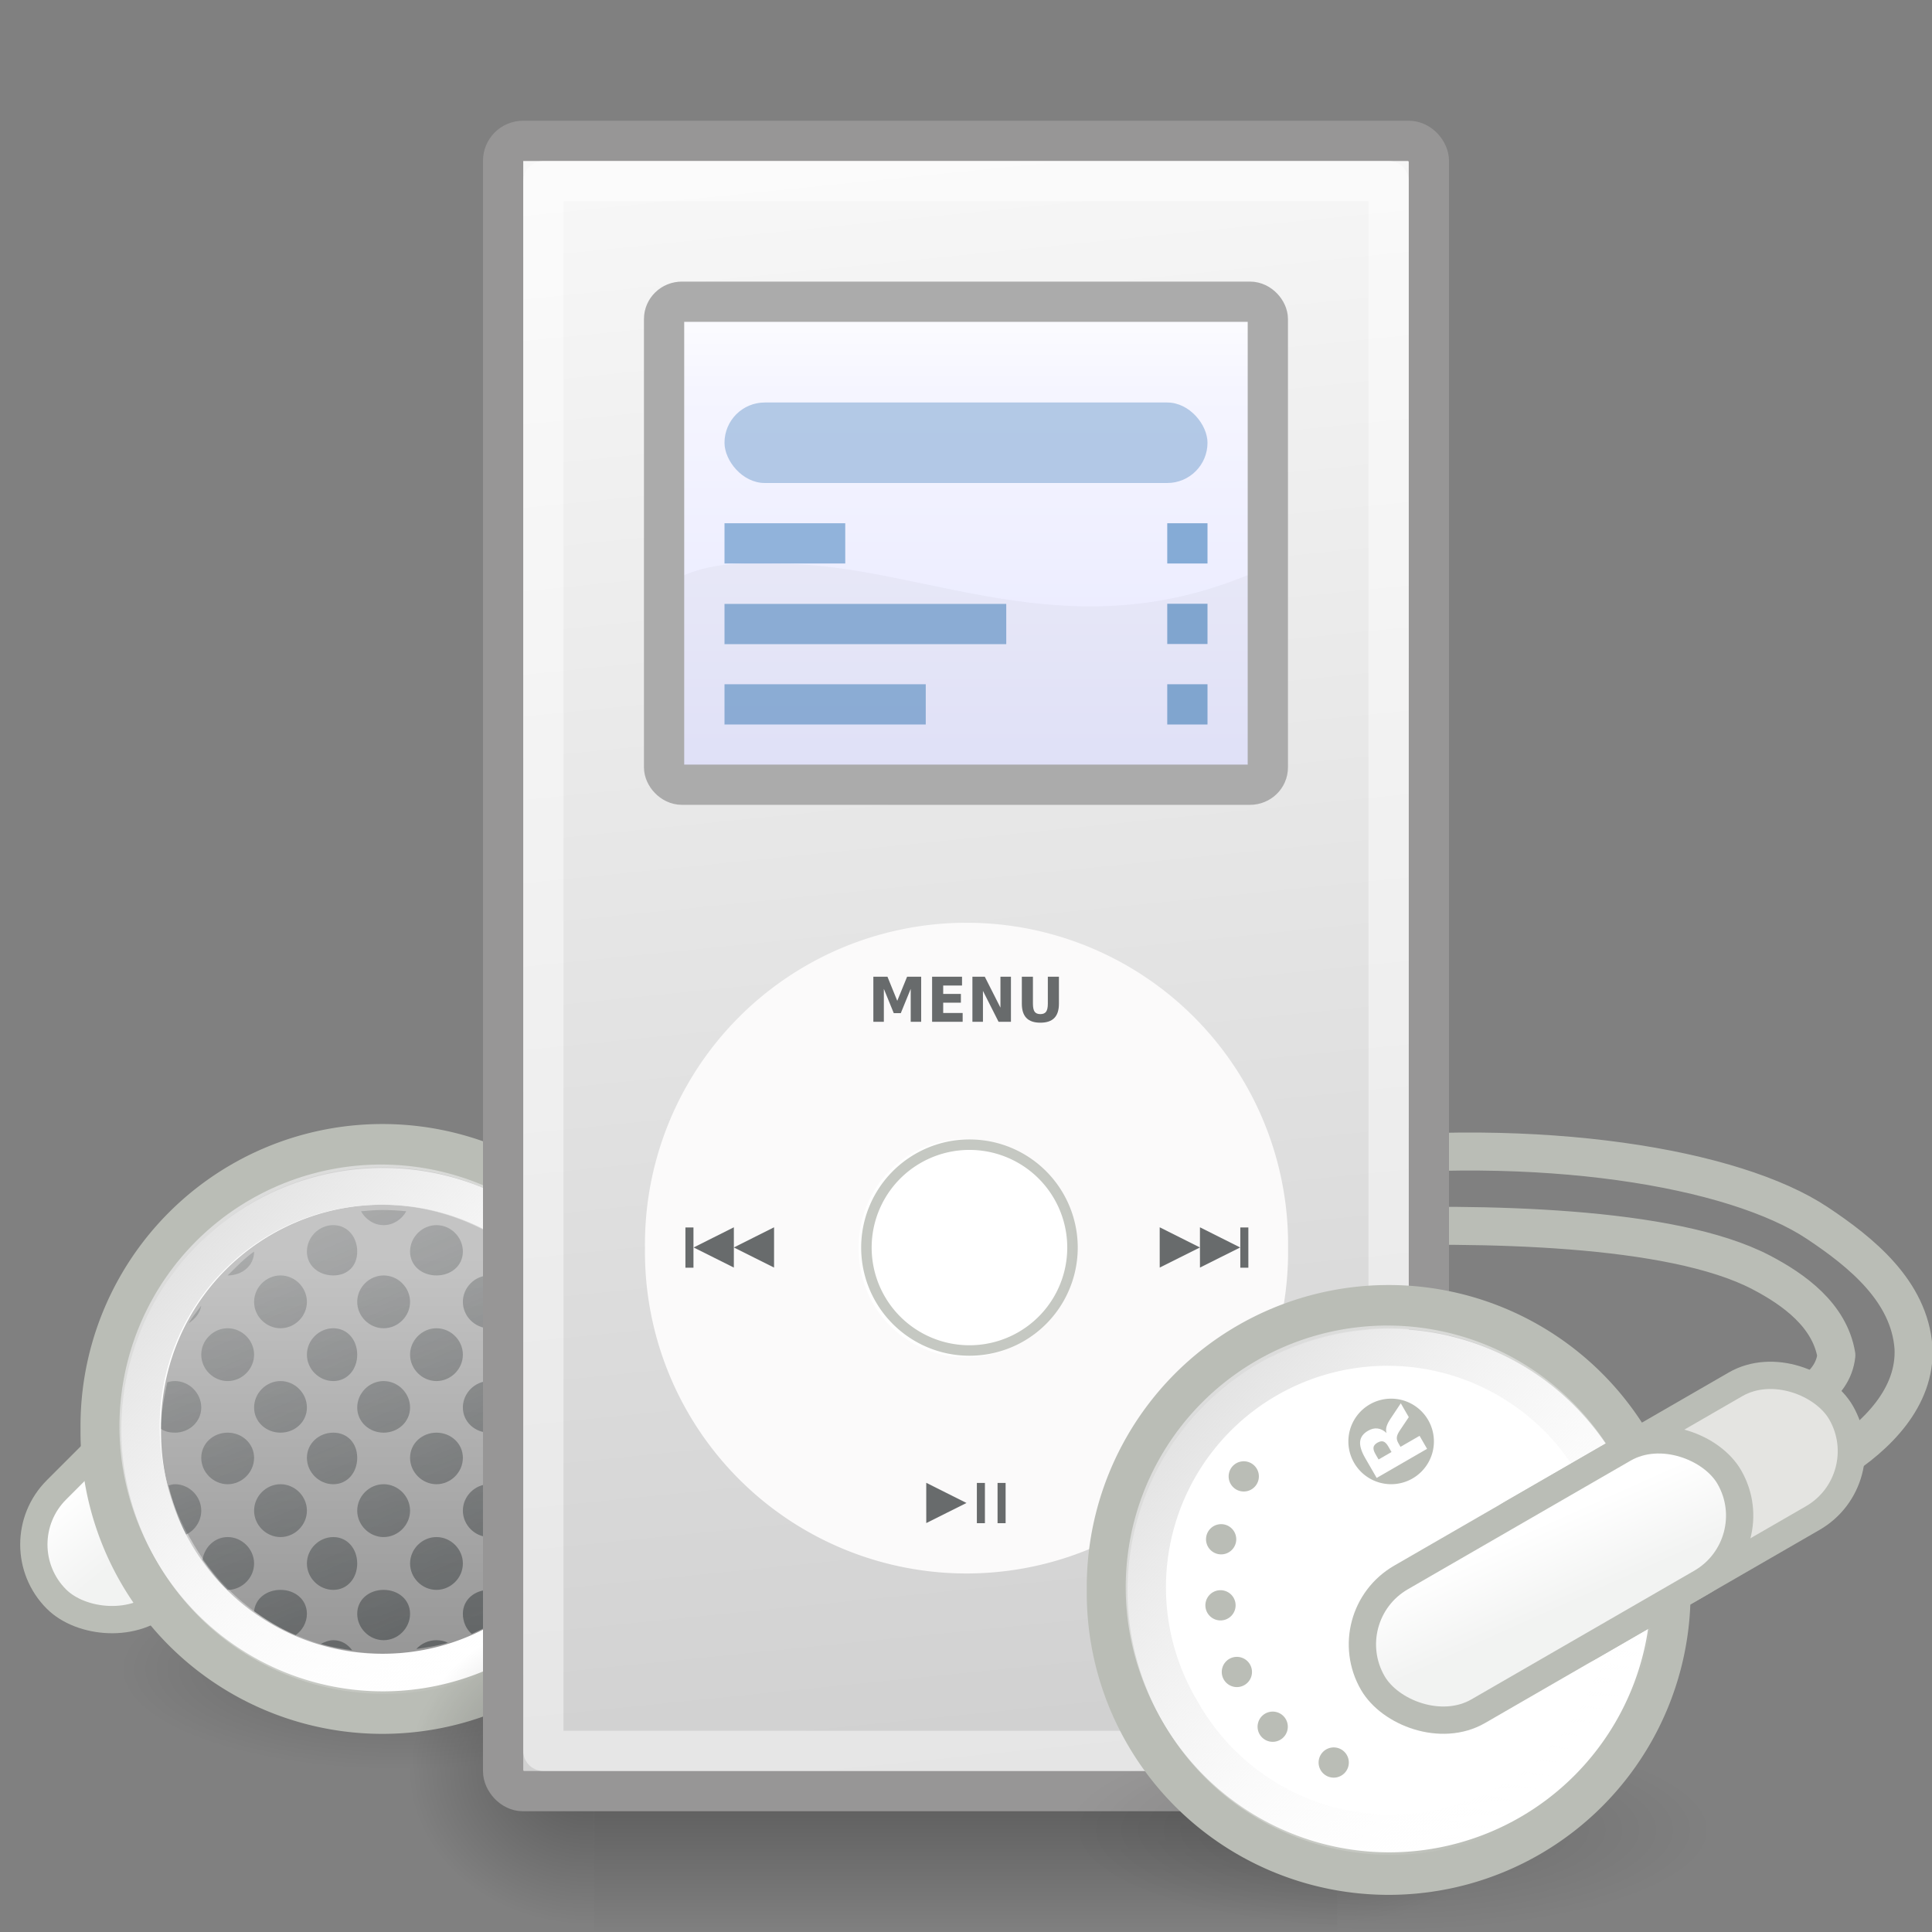 <?xml version="1.0" encoding="UTF-8" standalone="no"?>
<!-- Created with Inkscape (http://www.inkscape.org/) -->
<svg
   xmlns:dc="http://purl.org/dc/elements/1.1/"
   xmlns:cc="http://creativecommons.org/ns#"
   xmlns:rdf="http://www.w3.org/1999/02/22-rdf-syntax-ns#"
   xmlns:svg="http://www.w3.org/2000/svg"
   xmlns="http://www.w3.org/2000/svg"
   xmlns:xlink="http://www.w3.org/1999/xlink"
   xmlns:sodipodi="http://sodipodi.sourceforge.net/DTD/sodipodi-0.dtd"
   xmlns:inkscape="http://www.inkscape.org/namespaces/inkscape"
   width="48px"
   height="48px"
   id="svg1306"
   sodipodi:version="0.32"
   inkscape:version="0.45+devel"
   sodipodi:docbase="/home/rcollier/Desktop/extras/devices"
   sodipodi:docname="multimedia-player-ipod-mini_silver.svg"
   inkscape:export-filename="/home/klepas/Documents/work/Bauhaus/rockbox/icons/48x48/multimedia-player-ipod-mini_silver.png"
   inkscape:export-xdpi="90.000000"
   inkscape:export-ydpi="90.000000"
   inkscape:output_extension="org.inkscape.output.svg.inkscape">
  <rect width="100%" height="100%" fill="#808080" stroke="none"/>
  <defs
     id="defs1308">
    <linearGradient
       id="linearGradient5727">
      <stop
         style="stop-color:#cecece;stop-opacity:1;"
         offset="0"
         id="stop5729" />
      <stop
         style="stop-color:#f8f8f8;stop-opacity:1;"
         offset="1"
         id="stop5731" />
    </linearGradient>
    <linearGradient
       id="linearGradient10350">
      <stop
         style="stop-color:#e0e0e0;stop-opacity:1;"
         offset="0"
         id="stop10352" />
      <stop
         style="stop-color:#ffffff;stop-opacity:0;"
         offset="1"
         id="stop10354" />
    </linearGradient>
    <linearGradient
       inkscape:collect="always"
       id="linearGradient5047">
      <stop
         style="stop-color:#000000;stop-opacity:1;"
         offset="0"
         id="stop5049" />
      <stop
         style="stop-color:#000000;stop-opacity:0;"
         offset="1"
         id="stop5051" />
    </linearGradient>
    <linearGradient
       id="linearGradient4947">
      <stop
         style="stop-color:#5c5c5c;stop-opacity:1;"
         offset="0"
         id="stop4949" />
      <stop
         style="stop-color:#ababab;stop-opacity:1;"
         offset="1"
         id="stop4951" />
    </linearGradient>
    <linearGradient
       id="linearGradient3624">
      <stop
         style="stop-color:#ffffff;stop-opacity:1;"
         offset="0"
         id="stop3626" />
      <stop
         style="stop-color:#7a7a7a;stop-opacity:1;"
         offset="1"
         id="stop3628" />
    </linearGradient>
    <linearGradient
       inkscape:collect="always"
       id="linearGradient5060">
      <stop
         style="stop-color:black;stop-opacity:1;"
         offset="0"
         id="stop5062" />
      <stop
         style="stop-color:black;stop-opacity:0;"
         offset="1"
         id="stop5064" />
    </linearGradient>
    <linearGradient
       id="linearGradient5048">
      <stop
         style="stop-color:black;stop-opacity:0;"
         offset="0"
         id="stop5050" />
      <stop
         id="stop5056"
         offset="0.5"
         style="stop-color:black;stop-opacity:1;" />
      <stop
         style="stop-color:black;stop-opacity:0;"
         offset="1"
         id="stop5052" />
    </linearGradient>
    <linearGradient
       id="linearGradient8881"
       inkscape:collect="always">
      <stop
         id="stop8883"
         offset="0"
         style="stop-color:#2e3436;stop-opacity:1;" />
      <stop
         id="stop8885"
         offset="1"
         style="stop-color:#2e3436;stop-opacity:0;" />
    </linearGradient>
    <linearGradient
       id="linearGradient10720">
      <stop
         id="stop10722"
         offset="0"
         style="stop-color:#ffffff;stop-opacity:1;" />
      <stop
         id="stop10724"
         offset="1"
         style="stop-color:#f2f3f2;stop-opacity:1;" />
    </linearGradient>
    <linearGradient
       id="linearGradient7379">
      <stop
         id="stop7381"
         offset="0"
         style="stop-color:#ffffff;stop-opacity:1;" />
      <stop
         style="stop-color:#f5f5ff;stop-opacity:1;"
         offset="0.208"
         id="stop7383" />
      <stop
         id="stop7385"
         offset="1"
         style="stop-color:#e5e6ff;stop-opacity:1;" />
    </linearGradient>
    <linearGradient
       inkscape:collect="always"
       xlink:href="#linearGradient3624"
       id="linearGradient5850"
       gradientUnits="userSpaceOnUse"
       gradientTransform="translate(116.915,170.25)"
       x1="24.5"
       y1="24.942"
       x2="24.5"
       y2="28.133" />
    <linearGradient
       inkscape:collect="always"
       xlink:href="#linearGradient3624"
       id="linearGradient5857"
       gradientUnits="userSpaceOnUse"
       gradientTransform="translate(115.962,190.452)"
       x1="24.5"
       y1="24.942"
       x2="24.5"
       y2="28.133" />
    <linearGradient
       inkscape:collect="always"
       xlink:href="#linearGradient7379"
       id="linearGradient6475"
       x1="22.247"
       y1="4.996"
       x2="22.247"
       y2="20.004"
       gradientUnits="userSpaceOnUse"
       gradientTransform="matrix(0.882,0,0,0.857,2.826,2.785)" />
    <linearGradient
       inkscape:collect="always"
       xlink:href="#linearGradient3624"
       id="linearGradient7307"
       gradientUnits="userSpaceOnUse"
       gradientTransform="translate(160.69,61)"
       x1="24.5"
       y1="24.942"
       x2="24.5"
       y2="28.133" />
    <linearGradient
       inkscape:collect="always"
       xlink:href="#linearGradient3624"
       id="linearGradient7318"
       gradientUnits="userSpaceOnUse"
       gradientTransform="translate(159.738,81.202)"
       x1="24.5"
       y1="24.942"
       x2="24.5"
       y2="28.133" />
    <radialGradient
       inkscape:collect="always"
       xlink:href="#linearGradient5060"
       id="radialGradient9094"
       gradientUnits="userSpaceOnUse"
       gradientTransform="matrix(4.0992061e-2,0,0,3.2941172e-2,9.192,27.922)"
       cx="605.714"
       cy="486.648"
       fx="605.714"
       fy="486.648"
       r="117.143" />
    <linearGradient
       inkscape:collect="always"
       xlink:href="#linearGradient5048"
       id="linearGradient9097"
       gradientUnits="userSpaceOnUse"
       gradientTransform="matrix(4.0992061e-2,0,0,3.2941172e-2,9.184,27.922)"
       x1="302.857"
       y1="366.648"
       x2="302.857"
       y2="609.505" />
    <radialGradient
       inkscape:collect="always"
       xlink:href="#linearGradient5047"
       id="radialGradient9430"
       gradientUnits="userSpaceOnUse"
       gradientTransform="matrix(1,0,0,0.301,0,30.633)"
       cx="37.531"
       cy="43.844"
       fx="37.531"
       fy="43.844"
       r="7.156" />
    <linearGradient
       inkscape:collect="always"
       xlink:href="#linearGradient4947"
       id="linearGradient9432"
       gradientUnits="userSpaceOnUse"
       x1="13.727"
       y1="48.561"
       x2="13.727"
       y2="37.353" />
    <linearGradient
       inkscape:collect="always"
       xlink:href="#linearGradient10350"
       id="linearGradient9434"
       gradientUnits="userSpaceOnUse"
       x1="11.98"
       y1="35.991"
       x2="15.065"
       y2="46.267" />
    <linearGradient
       inkscape:collect="always"
       xlink:href="#linearGradient8881"
       id="linearGradient9439"
       gradientUnits="userSpaceOnUse"
       gradientTransform="matrix(1.293,0,0,1.293,-6.615,-8.358)"
       x1="14.375"
       y1="37.688"
       x2="9.342"
       y2="25.732" />
    <linearGradient
       inkscape:collect="always"
       xlink:href="#linearGradient10720"
       id="linearGradient9447"
       gradientUnits="userSpaceOnUse"
       gradientTransform="matrix(2.046,1.9761754e-7,-1.0072157e-7,1.279,-42.614,-35.217)"
       x1="10.089"
       y1="49.194"
       x2="9.822"
       y2="50.832" />
    <radialGradient
       inkscape:collect="always"
       xlink:href="#linearGradient5060"
       id="radialGradient9453"
       gradientUnits="userSpaceOnUse"
       gradientTransform="matrix(-4.0992061e-2,0,0,3.2941172e-2,38.808,27.922)"
       cx="605.714"
       cy="486.648"
       fx="605.714"
       fy="486.648"
       r="117.143" />
    <linearGradient
       inkscape:collect="always"
       xlink:href="#linearGradient5727"
       id="linearGradient5733"
       x1="24.447"
       y1="46.073"
       x2="20.096"
       y2="3"
       gradientUnits="userSpaceOnUse"
       gradientTransform="translate(1,0)" />
    <linearGradient
       inkscape:collect="always"
       xlink:href="#linearGradient10720"
       id="linearGradient5114"
       gradientUnits="userSpaceOnUse"
       gradientTransform="matrix(2.046,1.9374641e-7,-9.830125e-8,1.279,-6.878,-11.041)"
       x1="10.089"
       y1="49.194"
       x2="9.822"
       y2="50.832" />
    <linearGradient
       inkscape:collect="always"
       xlink:href="#linearGradient10350"
       id="linearGradient5116"
       gradientUnits="userSpaceOnUse"
       x1="11.98"
       y1="35.991"
       x2="15.065"
       y2="46.267" />
    <radialGradient
       inkscape:collect="always"
       xlink:href="#linearGradient5047"
       id="radialGradient5118"
       gradientUnits="userSpaceOnUse"
       gradientTransform="matrix(1,0,0,0.301,0,30.633)"
       cx="37.531"
       cy="43.844"
       fx="37.531"
       fy="43.844"
       r="7.156" />
  </defs>
  <sodipodi:namedview
     id="base"
     pagecolor="#ffffff"
     bordercolor="#666666"
     borderopacity="0.294"
     inkscape:pageopacity="0.0"
     inkscape:pageshadow="2"
     inkscape:zoom="45.254834"
     inkscape:cx="34.912894"
     inkscape:cy="11.780992"
     inkscape:current-layer="layer1"
     showgrid="false"
     inkscape:grid-bbox="true"
     inkscape:document-units="px"
     inkscape:showpageshadow="false"
     inkscape:window-width="1020"
     inkscape:window-height="676"
     inkscape:window-x="179"
     inkscape:window-y="127"
     showguides="true"
     inkscape:guide-bbox="true"
     showborder="true">
    <inkscape:grid
       type="xygrid"
       id="grid5498" />
    <inkscape:grid
       id="GridFromPre046Settings"
       type="xygrid"
       originx="0px"
       originy="0px"
       spacingx="1px"
       spacingy="1px"
       color="#0000ff"
       empcolor="#0000ff"
       opacity="0.2"
       empopacity="0.4"
       empspacing="5" />
  </sodipodi:namedview>
  <g
     id="layer1"
     inkscape:label="Layer 1"
     inkscape:groupmode="layer"
     style="display:inline">
    <rect
       transform="matrix(0.707,-0.707,0.707,0.707,0,0)"
       ry="1.919"
       rx="1.919"
       y="27.17"
       x="-23.9"
       height="3.837"
       width="10.229"
       id="rect8992"
       style="fill:#eeeeec;fill-opacity:1;fill-rule:nonzero;stroke:#babdb6;stroke-width:0.678;stroke-linecap:butt;stroke-linejoin:miter;stroke-miterlimit:4;stroke-dasharray:none;stroke-dashoffset:0;stroke-opacity:1" />
    <rect
       transform="matrix(0.707,-0.707,0.707,0.707,0,0)"
       style="fill:url(#linearGradient9447);fill-opacity:1;fill-rule:nonzero;stroke:#babdb6;stroke-width:0.678;stroke-linecap:butt;stroke-linejoin:miter;stroke-miterlimit:4;stroke-dasharray:none;stroke-dashoffset:0;stroke-opacity:1"
       id="rect8994"
       width="10.229"
       height="3.837"
       x="-27.105"
       y="27.17"
       rx="1.919"
       ry="1.919" />
    <path
       inkscape:r_cy="true"
       inkscape:r_cx="true"
       d="M 44.688,43.844 A 7.156,2.156 0 1 1 30.375,43.844 A 7.156,2.156 0 1 1 44.688,43.844 z"
       sodipodi:ry="2.15625"
       sodipodi:rx="7.15625"
       sodipodi:cy="43.84375"
       sodipodi:cx="37.53125"
       id="path5104"
       style="opacity:0.2;color:#000000;fill:url(#radialGradient9430);fill-opacity:1;fill-rule:evenodd;stroke:none;stroke-width:1;stroke-linecap:butt;stroke-linejoin:miter;marker:none;marker-start:none;marker-mid:none;marker-end:none;stroke-miterlimit:4;stroke-dasharray:none;stroke-dashoffset:0;stroke-opacity:1;visibility:visible;display:block;overflow:visible"
       sodipodi:type="arc"
       transform="matrix(0.978,0,0,1.159,-26.712,-9.333)" />
    <path
       sodipodi:type="arc"
       style="fill:none;fill-opacity:1;fill-rule:nonzero;stroke:#babdb6;stroke-width:1.326;stroke-linecap:butt;stroke-linejoin:miter;stroke-miterlimit:4;stroke-dasharray:none;stroke-dashoffset:0;stroke-opacity:1"
       id="path8986"
       sodipodi:cx="41.365746"
       sodipodi:cy="60.374371"
       sodipodi:rx="8.5736694"
       sodipodi:ry="8.5736694"
       d="M 49.939,60.374 A 8.574,8.574 0 1 1 32.792,60.374 A 8.574,8.574 0 1 1 49.939,60.374 z"
       transform="matrix(0.812,0,0,0.812,-24.088,-13.522)" />
    <path
       transform="matrix(1.224,0,0,1.224,-30.571,-12.829)"
       inkscape:r_cy="true"
       inkscape:r_cx="true"
       d="M 38.062,39.5 A 5.312,5.312 0 1 1 27.438,39.5 A 5.312,5.312 0 1 1 38.062,39.5 z"
       sodipodi:ry="5.3125"
       sodipodi:rx="5.3125"
       sodipodi:cy="39.5"
       sodipodi:cx="32.75"
       id="path8988"
       style="color:#000000;fill:#ffffff;fill-opacity:1;fill-rule:evenodd;stroke:none;stroke-width:1;stroke-linecap:round;stroke-linejoin:miter;marker:none;marker-start:none;marker-mid:none;marker-end:none;stroke-miterlimit:4;stroke-dasharray:none;stroke-dashoffset:0;stroke-opacity:1;visibility:visible;display:block;overflow:visible"
       sodipodi:type="arc" />
    <path
       inkscape:r_cy="true"
       inkscape:r_cx="true"
       sodipodi:type="arc"
       style="opacity:0.7;fill:url(#linearGradient9432);fill-opacity:1;stroke:none;stroke-width:1.8;stroke-linecap:round;stroke-linejoin:round;stroke-miterlimit:4;stroke-dasharray:none;stroke-opacity:1;display:inline"
       id="path8192"
       sodipodi:cx="13.727494"
       sodipodi:cy="41.231144"
       sodipodi:rx="5.0608273"
       sodipodi:ry="5.0608273"
       d="M 18.788,41.231 A 5.061,5.061 0 1 1 8.667,41.231 A 5.061,5.061 0 1 1 18.788,41.231 z"
       transform="matrix(1.087,0,0,1.087,-5.419,-9.309)" />
    <path
       inkscape:r_cy="true"
       inkscape:r_cx="true"
       sodipodi:type="arc"
       style="opacity:0.9;fill:none;fill-opacity:1;stroke:url(#linearGradient9434);stroke-width:0.843;stroke-linecap:round;stroke-linejoin:round;stroke-miterlimit:4;stroke-dasharray:none;stroke-opacity:1;display:inline"
       id="path8990"
       sodipodi:cx="13.727494"
       sodipodi:cy="41.231144"
       sodipodi:rx="5.0608273"
       sodipodi:ry="5.0608273"
       d="M 18.788,41.231 A 5.061,5.061 0 1 1 8.667,41.231 A 5.061,5.061 0 1 1 18.788,41.231 z"
       transform="matrix(1.027,-0.593,0.593,1.027,-29.036,1.304)" />
    <path
       id="path8725"
       d="M 9.5,30.062 C 9.32,30.062 9.144,30.077 8.969,30.094 C 9.081,30.294 9.288,30.438 9.531,30.438 C 9.774,30.438 9.982,30.294 10.094,30.094 C 9.899,30.073 9.7,30.062 9.5,30.062 z M 8.281,30.438 C 7.924,30.438 7.625,30.737 7.625,31.094 C 7.625,31.451 7.924,31.688 8.281,31.688 C 8.638,31.688 8.875,31.451 8.875,31.094 C 8.875,30.737 8.638,30.438 8.281,30.438 z M 10.844,30.438 C 10.487,30.438 10.188,30.737 10.188,31.094 C 10.188,31.451 10.487,31.688 10.844,31.688 C 11.201,31.688 11.5,31.451 11.5,31.094 C 11.5,30.737 11.201,30.438 10.844,30.438 z M 6.313,31.094 C 6.073,31.265 5.864,31.481 5.656,31.688 C 6.013,31.688 6.312,31.451 6.313,31.094 z M 12.75,31.156 C 12.784,31.466 13.056,31.673 13.375,31.688 C 13.183,31.495 12.969,31.319 12.75,31.156 z M 6.969,31.688 C 6.612,31.688 6.313,31.987 6.313,32.344 C 6.312,32.701 6.612,33 6.969,33 C 7.326,33 7.625,32.701 7.625,32.344 C 7.625,31.987 7.326,31.688 6.969,31.688 z M 9.531,31.688 C 9.174,31.688 8.875,31.987 8.875,32.344 C 8.875,32.701 9.174,33 9.531,33 C 9.888,33 10.188,32.701 10.188,32.344 C 10.188,31.987 9.888,31.688 9.531,31.688 z M 12.156,31.688 C 11.799,31.688 11.5,31.987 11.5,32.344 C 11.5,32.701 11.799,33 12.156,33 C 12.513,33 12.75,32.701 12.75,32.344 C 12.75,31.987 12.513,31.688 12.156,31.688 z M 5,32.438 C 4.896,32.586 4.777,32.716 4.688,32.875 C 4.841,32.775 4.971,32.625 5,32.438 z M 5.656,33 C 5.299,33 5,33.299 5,33.656 C 5,34.013 5.299,34.312 5.656,34.312 C 6.013,34.312 6.312,34.013 6.313,33.656 C 6.312,33.299 6.013,33 5.656,33 z M 8.281,33 C 7.924,33 7.625,33.299 7.625,33.656 C 7.625,34.013 7.924,34.312 8.281,34.312 C 8.638,34.312 8.875,34.013 8.875,33.656 C 8.875,33.299 8.638,33 8.281,33 z M 10.844,33 C 10.487,33 10.188,33.299 10.188,33.656 C 10.188,34.013 10.487,34.312 10.844,34.312 C 11.201,34.312 11.5,34.013 11.5,33.656 C 11.5,33.299 11.201,33 10.844,33 z M 13.406,33 C 13.049,33 12.75,33.299 12.75,33.656 C 12.75,34.013 13.049,34.312 13.406,34.312 C 13.763,34.312 14.062,34.013 14.062,33.656 C 14.062,33.299 13.763,33 13.406,33 z M 4.344,34.312 C 4.277,34.312 4.215,34.324 4.156,34.344 C 4.073,34.714 4.004,35.106 4,35.5 C 4.096,35.567 4.214,35.594 4.344,35.594 C 4.701,35.594 5,35.326 5,34.969 C 5,34.612 4.701,34.312 4.344,34.312 z M 6.969,34.312 C 6.612,34.312 6.313,34.612 6.313,34.969 C 6.312,35.326 6.612,35.594 6.969,35.594 C 7.326,35.594 7.625,35.326 7.625,34.969 C 7.625,34.612 7.326,34.312 6.969,34.312 z M 9.531,34.312 C 9.174,34.312 8.875,34.612 8.875,34.969 C 8.875,35.326 9.174,35.594 9.531,35.594 C 9.888,35.594 10.188,35.326 10.188,34.969 C 10.188,34.612 9.888,34.312 9.531,34.312 z M 12.156,34.312 C 11.799,34.312 11.5,34.612 11.5,34.969 C 11.5,35.326 11.799,35.594 12.156,35.594 C 12.513,35.594 12.75,35.326 12.75,34.969 C 12.75,34.612 12.513,34.312 12.156,34.312 z M 14.719,34.5 C 14.362,34.5 14.062,34.768 14.062,35.125 C 14.062,35.482 14.362,35.781 14.719,35.781 C 14.816,35.781 14.913,35.787 15,35.75 C 15.002,35.687 15,35.626 15,35.562 C 15,35.213 14.937,34.862 14.875,34.531 C 14.819,34.513 14.777,34.5 14.719,34.5 z M 5.656,35.594 C 5.299,35.594 5,35.862 5,36.219 C 5,36.576 5.299,36.875 5.656,36.875 C 6.013,36.875 6.312,36.576 6.313,36.219 C 6.312,35.862 6.013,35.594 5.656,35.594 z M 8.281,35.594 C 7.924,35.594 7.625,35.862 7.625,36.219 C 7.625,36.576 7.924,36.875 8.281,36.875 C 8.638,36.875 8.875,36.576 8.875,36.219 C 8.875,35.862 8.638,35.594 8.281,35.594 z M 10.844,35.594 C 10.487,35.594 10.188,35.862 10.188,36.219 C 10.188,36.576 10.487,36.875 10.844,36.875 C 11.201,36.875 11.5,36.576 11.5,36.219 C 11.5,35.862 11.201,35.594 10.844,35.594 z M 13.406,35.594 C 13.049,35.594 12.75,35.862 12.75,36.219 C 12.75,36.576 13.049,36.875 13.406,36.875 C 13.763,36.875 14.062,36.576 14.062,36.219 C 14.062,35.862 13.763,35.594 13.406,35.594 z M 4.344,36.875 C 4.289,36.875 4.237,36.893 4.188,36.906 C 4.295,37.333 4.425,37.744 4.625,38.125 C 4.845,38.02 5,37.789 5,37.531 C 5,37.174 4.701,36.875 4.344,36.875 z M 6.969,36.875 C 6.612,36.875 6.313,37.174 6.313,37.531 C 6.312,37.888 6.612,38.188 6.969,38.188 C 7.326,38.188 7.625,37.888 7.625,37.531 C 7.625,37.174 7.326,36.875 6.969,36.875 z M 9.531,36.875 C 9.174,36.875 8.875,37.174 8.875,37.531 C 8.875,37.888 9.174,38.188 9.531,38.188 C 9.888,38.188 10.188,37.888 10.188,37.531 C 10.188,37.174 9.888,36.875 9.531,36.875 z M 12.156,36.875 C 11.799,36.875 11.5,37.174 11.5,37.531 C 11.5,37.888 11.799,38.188 12.156,38.188 C 12.513,38.188 12.75,37.888 12.75,37.531 C 12.75,37.174 12.513,36.875 12.156,36.875 z M 14.719,36.875 C 14.362,36.875 14.062,37.174 14.062,37.531 C 14.062,37.771 14.21,37.955 14.406,38.062 C 14.591,37.7 14.711,37.31 14.812,36.906 C 14.782,36.898 14.755,36.875 14.719,36.875 z M 5.656,38.188 C 5.334,38.188 5.08,38.44 5.031,38.75 C 5.22,39.013 5.425,39.275 5.656,39.5 C 5.661,39.505 5.682,39.495 5.688,39.5 C 6.03,39.483 6.313,39.19 6.313,38.844 C 6.312,38.487 6.013,38.188 5.656,38.188 z M 8.281,38.188 C 7.924,38.188 7.625,38.487 7.625,38.844 C 7.625,39.201 7.924,39.5 8.281,39.5 C 8.638,39.5 8.875,39.201 8.875,38.844 C 8.875,38.487 8.638,38.188 8.281,38.188 z M 10.844,38.188 C 10.487,38.188 10.188,38.487 10.188,38.844 C 10.188,39.201 10.487,39.5 10.844,39.5 C 11.201,39.5 11.5,39.201 11.5,38.844 C 11.5,38.487 11.201,38.188 10.844,38.188 z M 13.406,38.188 C 13.049,38.188 12.75,38.487 12.75,38.844 C 12.75,39.177 13.019,39.433 13.344,39.469 C 13.589,39.228 13.835,38.971 14.031,38.688 C 13.959,38.407 13.708,38.188 13.406,38.188 z M 6.969,39.5 C 6.633,39.5 6.344,39.707 6.313,40.031 C 6.641,40.267 6.967,40.466 7.344,40.625 C 7.511,40.506 7.625,40.312 7.625,40.094 C 7.625,39.737 7.326,39.5 6.969,39.5 z M 9.531,39.5 C 9.174,39.5 8.875,39.737 8.875,40.094 C 8.875,40.451 9.174,40.75 9.531,40.75 C 9.888,40.75 10.188,40.451 10.188,40.094 C 10.188,39.737 9.888,39.5 9.531,39.5 z M 12.156,39.5 C 11.799,39.5 11.5,39.737 11.5,40.094 C 11.5,40.289 11.58,40.474 11.719,40.594 C 12.092,40.43 12.426,40.238 12.75,40 C 12.708,39.694 12.48,39.5 12.156,39.5 z M 8.281,40.75 C 8.175,40.75 8.058,40.797 7.969,40.844 C 8.225,40.918 8.48,40.963 8.75,41 C 8.64,40.852 8.484,40.75 8.281,40.75 z M 10.844,40.75 C 10.65,40.75 10.464,40.832 10.344,40.969 C 10.616,40.927 10.867,40.893 11.125,40.812 C 11.042,40.771 10.944,40.75 10.844,40.75 z"
       style="opacity:0.5;fill:url(#linearGradient9439);fill-opacity:1;stroke:none;stroke-width:1.8;stroke-linecap:round;stroke-linejoin:round;stroke-miterlimit:4;stroke-dasharray:none;stroke-opacity:1;display:inline" />
    <path
       style="fill:none;fill-opacity:1;fill-rule:evenodd;stroke:#babdb6;stroke-width:0.944;stroke-linecap:butt;stroke-linejoin:round;stroke-miterlimit:4;stroke-dasharray:none;stroke-opacity:1;display:inline"
       d="M 32.859,28.819 C 32.524,29.331 33.736,29.983 33.401,30.496 C 36.838,30.376 41.517,30.447 43.75,31.609 C 44.573,32.038 45.459,32.679 45.624,33.67 C 45.536,34.474 44.699,34.808 44.087,35.161 C 43.441,35.315 43.163,36.213 43.764,36.609 C 44.364,37.184 45.116,36.711 45.641,36.305 C 46.613,35.689 47.605,34.723 47.54,33.48 C 47.435,32.079 46.248,31.116 45.151,30.386 C 43.093,29.015 38.268,28.201 32.859,28.819 z"
       id="path10310"
       sodipodi:nodetypes="ccscccccsc" />
    <g
       id="g9455"
       style="opacity:1"
       transform="matrix(0.933,0,0,1,1.6,0)">
      <path
         sodipodi:nodetypes="cccc"
         id="path5878"
         d="M 14.103,40 C 14.103,40 14.103,48 14.103,48 C 11.992,48.015 9,46.208 9,44 C 9,41.792 11.356,40 14.103,40 z"
         style="opacity:0.322;color:#000000;fill:url(#radialGradient9453);fill-opacity:1;fill-rule:nonzero;stroke:none;stroke-width:1;stroke-linecap:round;stroke-linejoin:miter;marker:none;marker-start:none;marker-mid:none;marker-end:none;stroke-miterlimit:4;stroke-dasharray:none;stroke-dashoffset:0;stroke-opacity:1;visibility:visible;display:inline;overflow:visible" />
      <rect
         style="opacity:0.322;color:#000000;fill:url(#linearGradient9097);fill-opacity:1;fill-rule:nonzero;stroke:none;stroke-width:1;stroke-linecap:round;stroke-linejoin:miter;marker:none;marker-start:none;marker-mid:none;marker-end:none;stroke-miterlimit:4;stroke-dasharray:none;stroke-dashoffset:0;stroke-opacity:1;visibility:visible;display:inline;overflow:visible"
         id="rect5874"
         width="19.793"
         height="8"
         x="14.103"
         y="40" />
      <path
         style="opacity:0.322;color:#000000;fill:url(#radialGradient9094);fill-opacity:1;fill-rule:nonzero;stroke:none;stroke-width:1;stroke-linecap:round;stroke-linejoin:miter;marker:none;marker-start:none;marker-mid:none;marker-end:none;stroke-miterlimit:4;stroke-dasharray:none;stroke-dashoffset:0;stroke-opacity:1;visibility:visible;display:inline;overflow:visible"
         d="M 33.897,40 C 33.897,40 33.897,48 33.897,48 C 36.008,48.015 39,46.208 39,44 C 39,41.792 36.644,40 33.897,40 z"
         id="path5876"
         sodipodi:nodetypes="cccc" />
    </g>
    <rect
       style="opacity:1;fill:url(#linearGradient5733);fill-opacity:1;stroke:#979696;stroke-width:1;stroke-linecap:round;stroke-linejoin:round;stroke-miterlimit:4;stroke-dasharray:none;stroke-opacity:1;display:inline"
       id="rect6121"
       width="23"
       height="41"
       x="12.5"
       y="3.5"
       rx="0.494"
       ry="0.494" />
    <rect
       style="opacity:1;fill:url(#linearGradient6475);fill-opacity:1;stroke:#ababab;stroke-width:1;stroke-linecap:round;stroke-linejoin:round;stroke-miterlimit:4;stroke-dasharray:none;stroke-opacity:1;display:inline"
       id="rect2766"
       width="15"
       height="12"
       x="16.499"
       y="7.496"
       rx="0.443"
       ry="0.43" />
    <rect
       style="opacity:0.5;fill:#729fcf;fill-opacity:1;stroke:none;stroke-width:0.213;stroke-linecap:round;stroke-linejoin:round;stroke-miterlimit:4;stroke-dasharray:none;stroke-opacity:1;display:inline"
       id="rect2768"
       width="12"
       height="2"
       x="18"
       y="10"
       rx="1"
       ry="1" />
    <rect
       style="opacity:0.75;fill:#729fcf;fill-opacity:1;stroke:none;stroke-width:0.213;stroke-linecap:round;stroke-linejoin:round;stroke-miterlimit:4;stroke-dasharray:none;stroke-opacity:1;display:inline"
       id="rect2770"
       width="5"
       height="1"
       x="18"
       y="17" />
    <rect
       style="opacity:0.75;fill:#729fcf;fill-opacity:1;stroke:none;stroke-width:0.213;stroke-linecap:round;stroke-linejoin:round;stroke-miterlimit:4;stroke-dasharray:none;stroke-opacity:1;display:inline"
       id="rect2772"
       width="3"
       height="1"
       x="18"
       y="13" />
    <rect
       style="opacity:0.85;fill:#729fcf;fill-opacity:1;stroke:none;stroke-width:0.213;stroke-linecap:round;stroke-linejoin:round;stroke-miterlimit:4;stroke-dasharray:none;stroke-opacity:1;display:inline"
       id="rect2774"
       width="1"
       height="1"
       x="29"
       y="13" />
    <rect
       style="opacity:0.85;fill:#729fcf;fill-opacity:1;stroke:none;stroke-width:0.213;stroke-linecap:round;stroke-linejoin:round;stroke-miterlimit:4;stroke-dasharray:none;stroke-opacity:1;display:inline"
       id="rect2776"
       width="1"
       height="1"
       x="29"
       y="15" />
    <rect
       style="opacity:0.75;fill:#729fcf;fill-opacity:1;stroke:none;stroke-width:0.213;stroke-linecap:round;stroke-linejoin:round;stroke-miterlimit:4;stroke-dasharray:none;stroke-opacity:1;display:inline"
       id="rect2784"
       width="7"
       height="1"
       x="18"
       y="15.004" />
    <rect
       style="opacity:0.85;fill:#729fcf;fill-opacity:1;stroke:none;stroke-width:0.213;stroke-linecap:round;stroke-linejoin:round;stroke-miterlimit:4;stroke-dasharray:none;stroke-opacity:1;display:inline"
       id="rect2786"
       width="1"
       height="1"
       x="29"
       y="17" />
    <path
       sodipodi:type="arc"
       style="opacity:1;fill:#fbfafa;fill-opacity:1;stroke:none;stroke-width:1;stroke-linecap:round;stroke-linejoin:round;stroke-miterlimit:4;stroke-dasharray:none;stroke-opacity:1;display:inline"
       id="path6153"
       sodipodi:cx="26.030369"
       sodipodi:cy="26.742603"
       sodipodi:rx="7.2036505"
       sodipodi:ry="7.2036505"
       d="M 33.234,26.743 A 7.204,7.204 0 1 1 18.827,26.743 A 7.204,7.204 0 1 1 33.234,26.743 z"
       transform="matrix(1.109,0,0,1.109,-4.855,1.351)" />
    <path
       transform="scale(0.977,1.024)"
       style="font-size:1.5px;font-style:normal;font-variant:normal;font-weight:bold;font-stretch:normal;text-align:start;line-height:125%;writing-mode:lr-tb;text-anchor:start;fill:#686b6c;fill-opacity:1;stroke:none;stroke-width:1pt;stroke-linecap:butt;stroke-linejoin:miter;stroke-opacity:1;display:inline;font-family:Bitstream Vera Sans"
       d="M 22.209,23.698 L 22.568,23.698 L 22.817,24.283 L 23.067,23.698 L 23.425,23.698 L 23.425,24.791 L 23.159,24.791 L 23.159,23.992 L 22.907,24.581 L 22.728,24.581 L 22.476,23.992 L 22.476,24.791 L 22.209,24.791 L 22.209,23.698 M 23.703,23.698 L 24.464,23.698 L 24.464,23.911 L 23.985,23.911 L 23.985,24.115 L 24.435,24.115 L 24.435,24.328 L 23.985,24.328 L 23.985,24.578 L 24.48,24.578 L 24.48,24.791 L 23.703,24.791 L 23.703,23.698 M 24.728,23.698 L 25.043,23.698 L 25.441,24.448 L 25.441,23.698 L 25.708,23.698 L 25.708,24.791 L 25.393,24.791 L 24.996,24.041 L 24.996,24.791 L 24.728,24.791 L 24.728,23.698 M 25.985,23.698 L 26.267,23.698 L 26.267,24.353 C 26.267,24.444 26.282,24.508 26.311,24.548 C 26.341,24.586 26.389,24.605 26.456,24.605 C 26.523,24.605 26.572,24.586 26.601,24.548 C 26.631,24.508 26.646,24.444 26.646,24.353 L 26.646,23.698 L 26.928,23.698 L 26.928,24.353 C 26.928,24.508 26.889,24.623 26.811,24.699 C 26.734,24.775 26.615,24.813 26.456,24.813 C 26.297,24.813 26.179,24.775 26.102,24.699 C 26.024,24.623 25.985,24.508 25.985,24.353 L 25.985,23.698"
       id="text6157" />
    <path
       sodipodi:type="arc"
       style="opacity:1;fill:#ffffff;fill-opacity:1;stroke:none;stroke-width:1;stroke-linecap:round;stroke-linejoin:round;stroke-miterlimit:4;stroke-dasharray:none;stroke-opacity:1;display:inline"
       id="path6155"
       sodipodi:cx="25.34375"
       sodipodi:cy="27.28125"
       sodipodi:rx="2.71875"
       sodipodi:ry="2.71875"
       d="M 28.062,27.281 A 2.719,2.719 0 1 1 22.625,27.281 A 2.719,2.719 0 1 1 28.062,27.281 z"
       transform="matrix(0.979,0,0,0.979,-0.813,4.299)" />
    <path
       sodipodi:type="arc"
       style="opacity:0.835;fill:#ffffff;fill-opacity:1;stroke:#babdb6;stroke-width:0.326;stroke-linecap:round;stroke-linejoin:round;stroke-miterlimit:4;stroke-dasharray:none;stroke-opacity:1;display:inline"
       id="path6189"
       sodipodi:cx="-214.45222"
       sodipodi:cy="9.3521948"
       sodipodi:rx="3.2040777"
       sodipodi:ry="3.2040777"
       d="M -211.248,9.352 A 3.204,3.204 0 1 1 -217.656,9.352 A 3.204,3.204 0 1 1 -211.248,9.352 z"
       transform="matrix(0.799,0,0,0.798,195.433,23.533)" />
    <rect
       style="color:#000000;fill:url(#linearGradient5857);fill-opacity:1;fill-rule:nonzero;stroke:none;stroke-width:0.7;stroke-linecap:round;stroke-linejoin:miter;marker:none;marker-start:none;marker-mid:none;marker-end:none;stroke-miterlimit:4;stroke-dasharray:none;stroke-dashoffset:0;stroke-opacity:1;visibility:visible;display:inline;overflow:visible"
       id="rect10271"
       width="0"
       height="1.414"
       x="142.391"
       y="214.299"
       inkscape:r_cx="true"
       inkscape:r_cy="true" />
    <rect
       style="color:#000000;fill:url(#linearGradient5850);fill-opacity:1;fill-rule:nonzero;stroke:none;stroke-width:0.7;stroke-linecap:round;stroke-linejoin:miter;marker:none;marker-start:none;marker-mid:none;marker-end:none;stroke-miterlimit:4;stroke-dasharray:none;stroke-dashoffset:0;stroke-opacity:1;visibility:visible;display:inline;overflow:visible"
       id="rect10568"
       width="0"
       height="1.414"
       x="143.343"
       y="194.098"
       inkscape:r_cx="true"
       inkscape:r_cy="true" />
    <path
       sodipodi:nodetypes="cccccc"
       style="opacity:0.035;fill:#000000;fill-opacity:1;fill-rule:evenodd;stroke:none;stroke-width:1;stroke-linecap:butt;stroke-linejoin:miter;stroke-miterlimit:4;stroke-dasharray:none;stroke-opacity:1"
       d="M 19.416,14.008 C 18.6,14.004 17.858,13.936 17,14.288 L 17,19 L 31,19 L 31,14.288 C 26.412,16.182 22.949,14.026 19.416,14.008 z"
       id="path6467" />
    <rect
       style="color:#000000;fill:url(#linearGradient7318);fill-opacity:1;fill-rule:nonzero;stroke:none;stroke-width:0.7;stroke-linecap:round;stroke-linejoin:miter;marker:none;marker-start:none;marker-mid:none;marker-end:none;stroke-miterlimit:4;stroke-dasharray:none;stroke-dashoffset:0;stroke-opacity:1;visibility:visible;display:inline;overflow:visible"
       id="rect7104"
       width="0"
       height="1.414"
       x="186.166"
       y="105.049"
       inkscape:r_cx="true"
       inkscape:r_cy="true" />
    <rect
       style="color:#000000;fill:url(#linearGradient7307);fill-opacity:1;fill-rule:nonzero;stroke:none;stroke-width:0.7;stroke-linecap:round;stroke-linejoin:miter;marker:none;marker-start:none;marker-mid:none;marker-end:none;stroke-miterlimit:4;stroke-dasharray:none;stroke-dashoffset:0;stroke-opacity:1;visibility:visible;display:inline;overflow:visible"
       id="rect7118"
       width="0"
       height="1.414"
       x="187.118"
       y="84.848"
       inkscape:r_cx="true"
       inkscape:r_cy="true" />
    <g
       id="g5711"
       transform="translate(-1,-1)"
       style="fill:#686b6c;fill-opacity:1">
      <path
         sodipodi:type="star"
         style="fill:#686b6c;fill-opacity:1;stroke:none;stroke-width:0.25;stroke-linecap:round;stroke-linejoin:round;stroke-miterlimit:4;stroke-dasharray:none;stroke-opacity:1;display:inline"
         id="path7382"
         sodipodi:sides="3"
         sodipodi:cx="16.875"
         sodipodi:cy="5.75"
         sodipodi:r1="0.6502704"
         sodipodi:r2="0.3251352"
         sodipodi:arg1="0.95613337"
         sodipodi:arg2="2.0033309"
         inkscape:flatsided="false"
         inkscape:rounded="0"
         inkscape:randomized="0"
         d="M 17.25,6.281 L 16.739,6.045 L 16.227,5.809 L 16.688,5.484 L 17.148,5.16 L 17.199,5.72 L 17.25,6.281 z"
         transform="matrix(0.59,-0.725,0.838,0.513,16.371,41.277)" />
      <rect
         style="fill:#686b6c;fill-opacity:1;stroke:none;stroke-width:0.5;stroke-linecap:round;stroke-linejoin:round;stroke-miterlimit:4;stroke-dasharray:none;stroke-opacity:1"
         id="rect7384"
         width="0.2"
         height="1"
         x="31.815"
         y="31.496"
         ry="0" />
      <path
         transform="matrix(0.59,-0.725,0.838,0.513,15.371,41.277)"
         d="M 17.25,6.281 L 16.739,6.045 L 16.227,5.809 L 16.688,5.484 L 17.148,5.16 L 17.199,5.72 L 17.25,6.281 z"
         inkscape:randomized="0"
         inkscape:rounded="0"
         inkscape:flatsided="false"
         sodipodi:arg2="2.0033309"
         sodipodi:arg1="0.95613337"
         sodipodi:r2="0.3251352"
         sodipodi:r1="0.6502704"
         sodipodi:cy="5.75"
         sodipodi:cx="16.875"
         sodipodi:sides="3"
         id="path7386"
         style="fill:#686b6c;fill-opacity:1;stroke:none;stroke-width:0.25;stroke-linecap:round;stroke-linejoin:round;stroke-miterlimit:4;stroke-dasharray:none;stroke-opacity:1;display:inline"
         sodipodi:type="star" />
    </g>
    <rect
       ry="0"
       rx="0"
       y="4.5"
       x="13.5"
       height="39"
       width="21"
       id="rect6463"
       style="opacity:0.45;fill:none;fill-opacity:1;stroke:#ffffff;stroke-width:1;stroke-linecap:round;stroke-linejoin:round;stroke-miterlimit:4;stroke-dasharray:none;stroke-opacity:1;display:inline" />
    <g
       id="g5838">
      <path
         transform="matrix(0.59,-0.725,0.838,0.513,8.571,46.625)"
         d="M 17.25,6.281 L 16.739,6.045 L 16.227,5.809 L 16.688,5.484 L 17.148,5.16 L 17.199,5.72 L 17.25,6.281 z"
         inkscape:randomized="0"
         inkscape:rounded="0"
         inkscape:flatsided="false"
         sodipodi:arg2="2.0033309"
         sodipodi:arg1="0.95613337"
         sodipodi:r2="0.3251352"
         sodipodi:r1="0.6502704"
         sodipodi:cy="5.75"
         sodipodi:cx="16.875"
         sodipodi:sides="3"
         id="path7418"
         style="fill:#686b6c;fill-opacity:1;stroke:none;stroke-width:0.25;stroke-linecap:round;stroke-linejoin:round;stroke-miterlimit:4;stroke-dasharray:none;stroke-opacity:1;display:inline"
         sodipodi:type="star" />
      <rect
         ry="0"
         y="36.843"
         x="24.27"
         height="1"
         width="0.2"
         id="rect7420"
         style="fill:#686b6c;fill-opacity:1;stroke:none;stroke-width:0.5;stroke-linecap:round;stroke-linejoin:round;stroke-miterlimit:4;stroke-dasharray:none;stroke-opacity:1" />
      <rect
         style="fill:#686b6c;fill-opacity:1;stroke:none;stroke-width:0.5;stroke-linecap:round;stroke-linejoin:round;stroke-miterlimit:4;stroke-dasharray:none;stroke-opacity:1"
         id="rect7427"
         width="0.2"
         height="1"
         x="24.784"
         y="36.843"
         ry="0" />
    </g>
    <path
       transform="matrix(1.118,0,0,1.159,-7.456,-5.333)"
       sodipodi:type="arc"
       style="opacity:0.15;color:#000000;fill:url(#radialGradient5118);fill-opacity:1;fill-rule:evenodd;stroke:none;stroke-width:1;stroke-linecap:butt;stroke-linejoin:miter;marker:none;marker-start:none;marker-mid:none;marker-end:none;stroke-miterlimit:4;stroke-dasharray:none;stroke-dashoffset:0;stroke-opacity:1;visibility:visible;display:block;overflow:visible"
       id="path5045"
       sodipodi:cx="37.53125"
       sodipodi:cy="43.84375"
       sodipodi:rx="7.15625"
       sodipodi:ry="2.15625"
       d="M 44.688,43.844 A 7.156,2.156 0 1 1 30.375,43.844 A 7.156,2.156 0 1 1 44.688,43.844 z"
       inkscape:r_cx="true"
       inkscape:r_cy="true" />
    <path
       transform="matrix(0.812,0,0,0.812,0.912,-9.522)"
       d="M 49.939,60.374 A 8.574,8.574 0 1 1 32.792,60.374 A 8.574,8.574 0 1 1 49.939,60.374 z"
       sodipodi:ry="8.5736694"
       sodipodi:rx="8.5736694"
       sodipodi:cy="60.374371"
       sodipodi:cx="41.365746"
       id="path8891"
       style="fill:none;fill-opacity:1;fill-rule:nonzero;stroke:#babdb6;stroke-width:1.326;stroke-linecap:butt;stroke-linejoin:miter;stroke-miterlimit:4;stroke-dasharray:none;stroke-dashoffset:0;stroke-opacity:1"
       sodipodi:type="arc" />
    <path
       sodipodi:type="arc"
       style="color:#000000;fill:#ffffff;fill-opacity:1;fill-rule:evenodd;stroke:none;stroke-width:1;stroke-linecap:round;stroke-linejoin:miter;marker:none;marker-start:none;marker-mid:none;marker-end:none;stroke-miterlimit:4;stroke-dasharray:none;stroke-dashoffset:0;stroke-opacity:1;visibility:visible;display:block;overflow:visible"
       id="path7874"
       sodipodi:cx="32.75"
       sodipodi:cy="39.5"
       sodipodi:rx="5.3125"
       sodipodi:ry="5.3125"
       d="M 38.062,39.5 A 5.312,5.312 0 1 1 27.438,39.5 A 5.312,5.312 0 1 1 38.062,39.5 z"
       inkscape:r_cx="true"
       inkscape:r_cy="true"
       transform="matrix(1.224,0,0,1.224,-5.571,-8.829)" />
    <path
       transform="matrix(1.027,-0.593,0.593,1.027,-4.036,5.304)"
       d="M 18.788,41.231 A 5.061,5.061 0 1 1 8.667,41.231 A 5.061,5.061 0 1 1 18.788,41.231 z"
       sodipodi:ry="5.0608273"
       sodipodi:rx="5.0608273"
       sodipodi:cy="41.231144"
       sodipodi:cx="13.727494"
       id="path5119"
       style="opacity:0.9;fill:none;fill-opacity:1;stroke:url(#linearGradient5116);stroke-width:0.843;stroke-linecap:round;stroke-linejoin:round;stroke-miterlimit:4;stroke-dasharray:none;stroke-opacity:1;display:inline"
       sodipodi:type="arc"
       inkscape:r_cx="true"
       inkscape:r_cy="true" />
    <rect
       style="fill:#e4e4e1;fill-opacity:1;fill-rule:nonzero;stroke:#babdb6;stroke-width:0.678;stroke-linecap:butt;stroke-linejoin:miter;stroke-miterlimit:4;stroke-dasharray:none;stroke-dashoffset:0;stroke-opacity:1"
       id="rect8941"
       width="10.229"
       height="3.837"
       x="11.835"
       y="51.346"
       rx="1.919"
       ry="1.919"
       transform="matrix(0.866,-0.5,0.5,0.866,0,0)" />
    <rect
       ry="1.919"
       rx="1.919"
       y="51.346"
       x="8.63"
       height="3.837"
       width="10.229"
       id="rect9889"
       style="fill:url(#linearGradient5114);fill-opacity:1;fill-rule:nonzero;stroke:#babdb6;stroke-width:0.678;stroke-linecap:butt;stroke-linejoin:miter;stroke-miterlimit:4;stroke-dasharray:none;stroke-dashoffset:0;stroke-opacity:1"
       transform="matrix(0.866,-0.5,0.5,0.866,0,0)" />
    <path
       sodipodi:type="arc"
       style="opacity:1;fill:#babdb6;fill-opacity:1;fill-rule:nonzero;stroke:none;stroke-width:0.75;stroke-linecap:butt;stroke-linejoin:miter;stroke-miterlimit:4;stroke-dasharray:none;stroke-dashoffset:0;stroke-opacity:1"
       id="path8950"
       sodipodi:cx="31.311573"
       sodipodi:cy="80.283844"
       sodipodi:rx="0.50823301"
       sodipodi:ry="0.50823301"
       d="M 31.82,80.284 A 0.508,0.508 0 1 1 30.803,80.284 A 0.508,0.508 0 1 1 31.82,80.284 z"
       transform="matrix(0.522,-0.522,0.522,0.522,-26.633,17.336)"
       inkscape:transform-center-x="3.2498406"
       inkscape:transform-center-y="3.3008561" />
    <path
       sodipodi:type="arc"
       style="opacity:1;fill:#babdb6;fill-opacity:1;fill-rule:nonzero;stroke:none;stroke-width:0.75;stroke-linecap:butt;stroke-linejoin:miter;stroke-miterlimit:4;stroke-dasharray:none;stroke-dashoffset:0;stroke-opacity:1"
       id="path8952"
       sodipodi:cx="31.311573"
       sodipodi:cy="80.283844"
       sodipodi:rx="0.50823301"
       sodipodi:ry="0.50823301"
       d="M 31.82,80.284 A 0.508,0.508 0 1 1 30.803,80.284 A 0.508,0.508 0 1 1 31.82,80.284 z"
       transform="matrix(0.522,-0.522,0.522,0.522,-27.523,15.976)"
       inkscape:transform-center-x="4.1404646"
       inkscape:transform-center-y="1.9414812" />
    <path
       sodipodi:type="arc"
       style="opacity:1;fill:#babdb6;fill-opacity:1;fill-rule:nonzero;stroke:none;stroke-width:0.75;stroke-linecap:butt;stroke-linejoin:miter;stroke-miterlimit:4;stroke-dasharray:none;stroke-dashoffset:0;stroke-opacity:1"
       id="path8954"
       sodipodi:cx="31.311573"
       sodipodi:cy="80.283844"
       sodipodi:rx="0.50823301"
       sodipodi:ry="0.50823301"
       d="M 31.82,80.284 A 0.508,0.508 0 1 1 30.803,80.284 A 0.508,0.508 0 1 1 31.82,80.284 z"
       transform="matrix(0.522,-0.522,0.522,0.522,-27.93,14.32)"
       inkscape:transform-center-x="4.5467146"
       inkscape:transform-center-y="0.28523115" />
    <path
       sodipodi:type="arc"
       style="opacity:1;fill:#babdb6;fill-opacity:1;fill-rule:nonzero;stroke:none;stroke-width:0.75;stroke-linecap:butt;stroke-linejoin:miter;stroke-miterlimit:4;stroke-dasharray:none;stroke-dashoffset:0;stroke-opacity:1"
       id="path8956"
       sodipodi:cx="31.311573"
       sodipodi:cy="80.283844"
       sodipodi:rx="0.50823301"
       sodipodi:ry="0.50823301"
       d="M 31.82,80.284 A 0.508,0.508 0 1 1 30.803,80.284 A 0.508,0.508 0 1 1 31.82,80.284 z"
       transform="matrix(0.522,-0.522,0.522,0.522,-27.914,12.679)"
       inkscape:transform-center-x="4.5310925"
       inkscape:transform-center-y="-1.3553929" />
    <path
       transform="matrix(0.522,-0.522,0.522,0.522,-27.352,11.117)"
       d="M 31.82,80.284 A 0.508,0.508 0 1 1 30.803,80.284 A 0.508,0.508 0 1 1 31.82,80.284 z"
       sodipodi:ry="0.50823301"
       sodipodi:rx="0.50823301"
       sodipodi:cy="80.283844"
       sodipodi:cx="31.311573"
       id="path8948"
       style="opacity:1;fill:#babdb6;fill-opacity:1;fill-rule:nonzero;stroke:none;stroke-width:0.75;stroke-linecap:butt;stroke-linejoin:miter;stroke-miterlimit:4;stroke-dasharray:none;stroke-dashoffset:0;stroke-opacity:1"
       sodipodi:type="arc"
       inkscape:transform-center-x="3.9685896"
       inkscape:transform-center-y="-2.9178924" />
    <path
       sodipodi:type="arc"
       style="opacity:1;fill:#babdb6;fill-opacity:1;fill-rule:nonzero;stroke:none;stroke-width:0.75;stroke-linecap:butt;stroke-linejoin:miter;stroke-miterlimit:4;stroke-dasharray:none;stroke-dashoffset:0;stroke-opacity:1"
       id="path8946"
       sodipodi:cx="31.311573"
       sodipodi:cy="80.283844"
       sodipodi:rx="0.50823301"
       sodipodi:ry="0.50823301"
       d="M 31.82,80.284 A 0.508,0.508 0 1 1 30.803,80.284 A 0.508,0.508 0 1 1 31.82,80.284 z"
       transform="matrix(0.522,-0.522,0.522,0.522,-25.117,18.226)"
       inkscape:transform-center-x="2.1092156"
       inkscape:transform-center-y="4.2227312" />
    <path
       sodipodi:type="arc"
       style="opacity:1;fill:#babdb6;fill-opacity:1;fill-rule:nonzero;stroke:none;stroke-width:1;stroke-linecap:butt;stroke-linejoin:miter;stroke-miterlimit:4;stroke-dasharray:none;stroke-dashoffset:0;stroke-opacity:1"
       id="path9339"
       sodipodi:cx="36.0625"
       sodipodi:cy="35.8125"
       sodipodi:rx="1.0625"
       sodipodi:ry="1.0625"
       d="M 37.125,35.812 A 1.062,1.062 0 1 1 35,35.812 A 1.062,1.062 0 1 1 37.125,35.812 z"
       transform="translate(-1.5,0)" />
    <path
       transform="matrix(-0.5,-0.866,0.866,-0.5,0,0)"
       style="font-size:1.983px;font-style:normal;font-variant:normal;font-weight:bold;font-stretch:normal;text-align:justify;line-height:110%;writing-mode:lr-tb;text-anchor:start;fill:#ffffff;fill-opacity:1;stroke:none;stroke-width:1px;stroke-linecap:butt;stroke-linejoin:miter;stroke-opacity:1;font-family:Bitstream Vera Sans"
       d="M -48.372,11.902 C -48.294,11.902 -48.238,11.888 -48.204,11.859 C -48.17,11.83 -48.153,11.782 -48.153,11.715 C -48.153,11.649 -48.17,11.602 -48.204,11.574 C -48.238,11.546 -48.294,11.531 -48.372,11.531 L -48.529,11.531 L -48.529,11.902 L -48.372,11.902 M -48.529,12.16 L -48.529,12.707 L -48.902,12.707 L -48.902,11.261 L -48.332,11.261 C -48.142,11.261 -48.002,11.293 -47.914,11.357 C -47.825,11.421 -47.78,11.522 -47.78,11.66 C -47.78,11.756 -47.803,11.834 -47.85,11.895 C -47.896,11.957 -47.965,12.002 -48.058,12.031 C -48.007,12.043 -47.962,12.069 -47.922,12.11 C -47.881,12.151 -47.84,12.213 -47.799,12.296 L -47.596,12.707 L -47.993,12.707 L -48.169,12.348 C -48.205,12.275 -48.241,12.226 -48.278,12.2 C -48.314,12.173 -48.363,12.16 -48.423,12.16 L -48.529,12.16"
       id="text9341" />
    <g
       id="g5833">
      <path
         transform="matrix(-0.59,-0.725,-0.838,0.513,32.674,40.277)"
         d="M 17.25,6.281 L 16.739,6.045 L 16.227,5.809 L 16.688,5.484 L 17.148,5.16 L 17.199,5.72 L 17.25,6.281 z"
         inkscape:randomized="0"
         inkscape:rounded="0"
         inkscape:flatsided="false"
         sodipodi:arg2="2.0033309"
         sodipodi:arg1="0.95613337"
         sodipodi:r2="0.3251352"
         sodipodi:r1="0.6502704"
         sodipodi:cy="5.75"
         sodipodi:cx="16.875"
         sodipodi:sides="3"
         id="path7376"
         style="fill:#686b6c;fill-opacity:1;stroke:none;stroke-width:0.25;stroke-linecap:round;stroke-linejoin:round;stroke-miterlimit:4;stroke-dasharray:none;stroke-opacity:1;display:inline"
         sodipodi:type="star" />
      <rect
         transform="scale(-1,1)"
         ry="0"
         y="30.496"
         x="-17.229"
         height="1"
         width="0.2"
         id="rect7378"
         style="fill:#686b6c;fill-opacity:1;stroke:none;stroke-width:0.5;stroke-linecap:round;stroke-linejoin:round;stroke-miterlimit:4;stroke-dasharray:none;stroke-opacity:1" />
      <path
         sodipodi:type="star"
         style="fill:#686b6c;fill-opacity:1;stroke:none;stroke-width:0.25;stroke-linecap:round;stroke-linejoin:round;stroke-miterlimit:4;stroke-dasharray:none;stroke-opacity:1;display:inline"
         id="path7380"
         sodipodi:sides="3"
         sodipodi:cx="16.875"
         sodipodi:cy="5.75"
         sodipodi:r1="0.6502704"
         sodipodi:r2="0.3251352"
         sodipodi:arg1="0.95613337"
         sodipodi:arg2="2.0033309"
         inkscape:flatsided="false"
         inkscape:rounded="0"
         inkscape:randomized="0"
         d="M 17.25,6.281 L 16.739,6.045 L 16.227,5.809 L 16.688,5.484 L 17.148,5.16 L 17.199,5.72 L 17.25,6.281 z"
         transform="matrix(-0.59,-0.725,-0.838,0.513,33.673,40.277)" />
    </g>
  </g>
  <g
     inkscape:groupmode="layer"
     id="layer2"
     inkscape:label="Picture" />
</svg>
